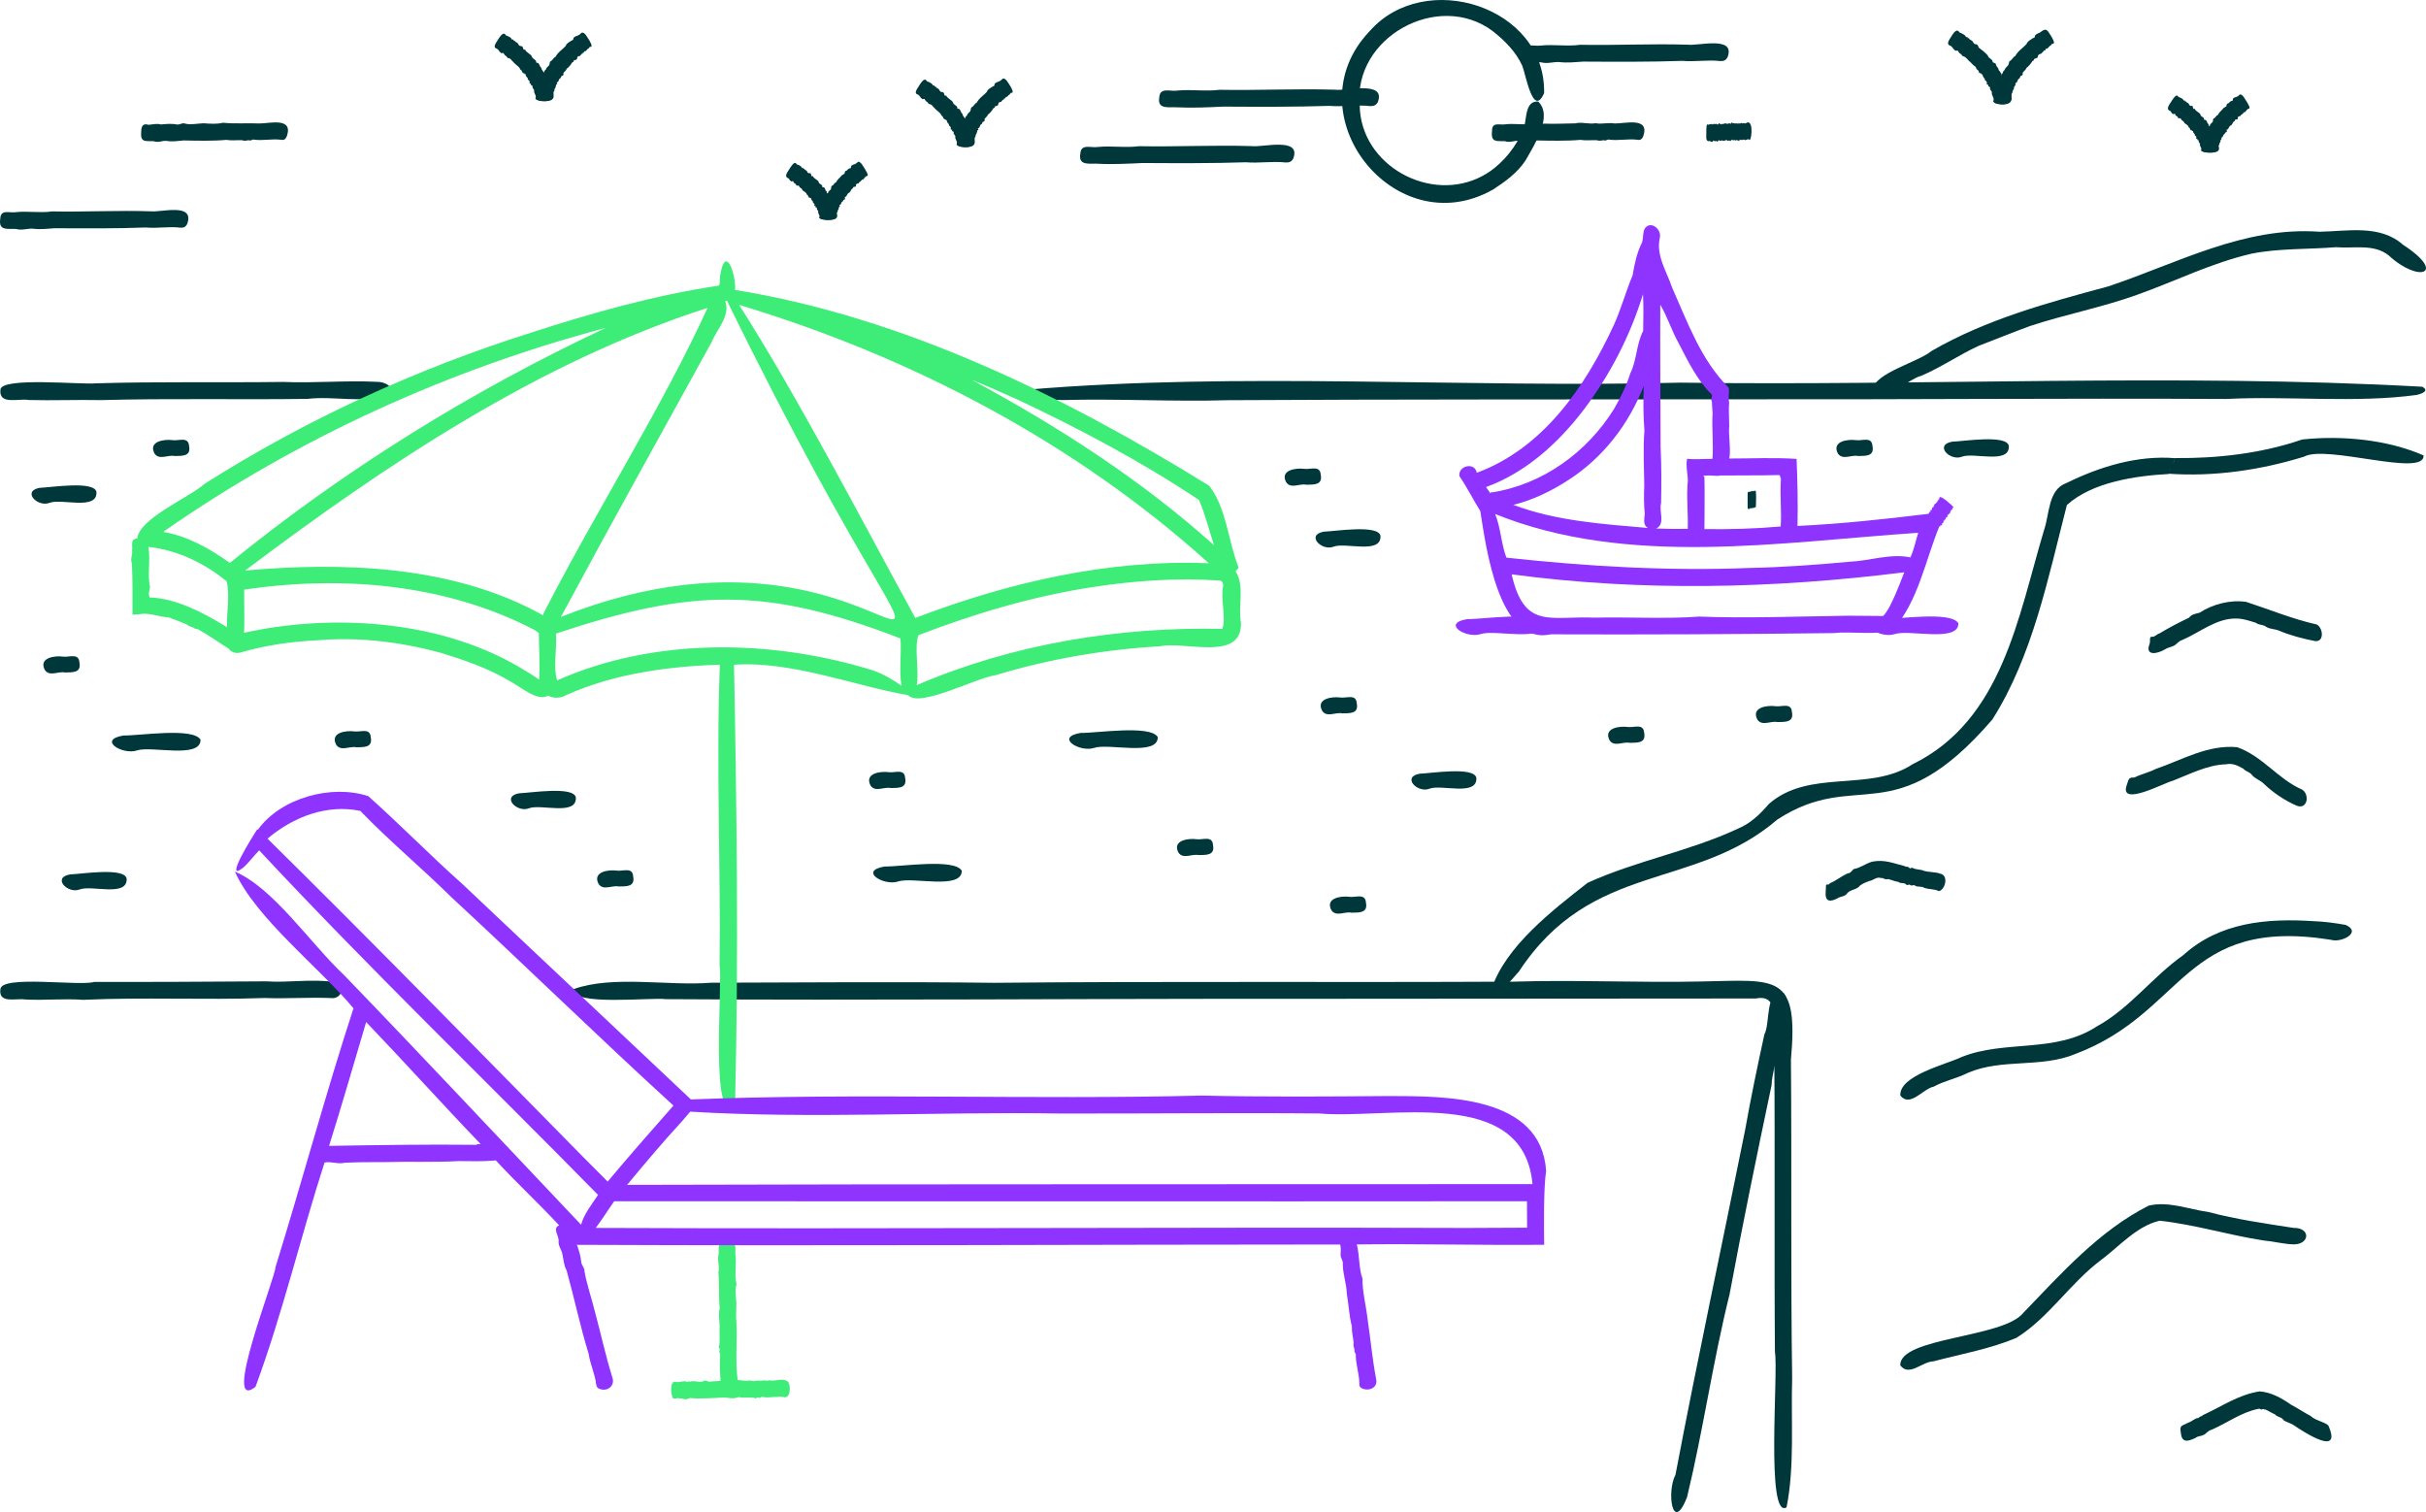 <?xml version="1.0" encoding="UTF-8"?>
<svg id="Layer_2" data-name="Layer 2" xmlns="http://www.w3.org/2000/svg" viewBox="0 0 290.423 180.997">
  <defs>
    <style>
      .cls-1 {
        fill: #00373b;
      }

      .cls-2 {
        fill: #8f33ff;
      }

      .cls-3 {
        fill: #3eec78;
      }
    </style>
  </defs>
  <g id="Layer_1-2" data-name="Layer 1">
    <g>
      <g>
        <path class="cls-1" d="m184.14,12.152c1.818,1.756-.497,5.246-1.526,7.068-.969,1.47-2.41,2.514-3.849,3.452-11.793,6.72-24.204-9.081-14.81-18.929,6.598-7.553,21.109-2.964,20.895,7.407-1.325,3-2.189-2.219-2.612-3.276-.771-1.693-2.112-3.026-3.547-4.158-6.517-4.867-16.727.758-15.918,8.913.103,7.189,8.499,11.778,14.721,8.419,1.911-1.017,3.537-2.85,4.506-4.764,1.011-1.099.174-4.222,2.14-4.133Z"/>
        <path class="cls-1" d="m138.786,11.621c.079-1.215,1.341-.644,2.112-.777,1.724-.171,3.396.122,5.114-.095,4.504.083,9.257-.15,13.83-.011,1.3.185,6.133-1.146,5.092,1.507-.259.424-.534.454-.922.453-1.6-.179-3.279.108-4.882-.025-4.143.135-8.444.111-12.736.089-1.786.087-3.613.171-5.397.088-.954-.093-2.509.361-2.212-1.229Z"/>
        <path class="cls-1" d="m129.333,18.373c.069-1.204,1.297-.65,2.058-.777,1.681-.171,3.308.122,4.983-.095,4.384.083,9.022-.15,13.475-.011,1.29.176,5.988-1.129,4.962,1.507-.252.424-.518.453-.898.453-1.558-.179-3.196.108-4.757-.025-4.032.135-8.225.111-12.41.089-1.555.078-3.733.181-5.259.088-.948-.083-2.451.338-2.155-1.229Z"/>
        <g>
          <path class="cls-1" d="m59.737,4.557c.29-.419.594-.758.818-.329.213.09.614.224.705.467-.005.124.223-.061.198.101-.015.139.159-.003.168.096.015.13.184.146.269.219.161.077.153.322.36.39.322.029.291.037.402.376.013.113.146.044.214.075.124.328.638.496.798.795.019.298.474.351.519.626-.065.197.189.108.262.196.167.173.145.394.35.556.035.245.196.384.335.57.088.1-.088.305.136.315.172.006.011.178.105.246.168.214.296.442.298.68.152.028-.025.153.121.182.033.138.114.307.079.479.279.328.399.846.164,1.232-.272.44-1.798.343-1.945-.045.218-.316-.252-.639-.137-.978-.026-.105-.292-.341-.199-.445.048-.176-.282-.102-.189-.262.06-.129-.288-.053-.159-.237.066-.25-.317-.291-.214-.466-.054-.119-.266-.252-.266-.435.014-.054.006-.094-.063-.087-.129.02-.031-.117-.145-.098-.268-.006-.167-.354-.426-.443-.155-.423-.433-.427-.922-.993-.34-.292-.113-.289-.618-.416-.193-.368-.173-.089-.423-.455-.002-.25-.345-.007-.397-.171-.01-.049-.034-.076-.094-.057-.067-.014-.034-.163-.116-.172-.076-.021-.022-.181-.135-.125-.046-.018-.032-.126-.107-.123-.645-.16.075-.895.254-1.265Z"/>
          <path class="cls-1" d="m70.528,4.793c.167.3.459.789.168.82-.186-.039-.16.208-.332.237-.139.091-.198.336-.392.289-.115-.044.018.222-.13.153-.129-.051-.022.146-.115.132-.191-.011-.197.304-.391.29-.267-.018-.226.326-.307.415-.132.043-.245.071-.359.12-.02.151.016.165-.15.197-.201.325-.416.595-.675.779-.086.301-.464.458-.388.568.04.106-.026.22-.1.263-.24-.016-.126.261-.3.318-.101-.004-.164.285-.227.378-.026.106-.268.051-.136.22.106.125-.115.075-.107.173-.061.202-.073.388-.204.506.046.048.041.075-.017.086-.073.012.065.095.007.116-.191.135-.068.466-.098.694-.014.684-1.223.588-1.696.487-.593-.143-.407-.356-.311-.689-.029-.594.173-1.207.414-1.696.153-.114-.073-.345.121-.398.147-.054-.097-.318.136-.344.072-.017.074-.072.098-.115.166-.169.077-.357.301-.444.045-.291.406-.469.414-.571.083-.165.025-.411.183-.451.246-.135.311-.421.57-.523.295-.591.889-.904,1.239-1.336.02-.25.507-.495.715-.64.251.039.117-.358.303-.378.248-.199.072-.037.391-.196.166-.042.323-.196.48-.344.378-.105.681.589.894.887Z"/>
        </g>
        <g>
          <path class="cls-1" d="m110.151,10.059c.29-.419.594-.758.818-.329.213.09.614.224.705.467-.005.124.223-.061.198.101-.015.139.159-.003.168.097.015.13.184.146.269.219.161.077.152.322.36.39.322.029.291.037.402.376.013.113.146.044.214.075.124.328.638.496.798.795.019.298.474.351.519.626-.065.197.189.108.262.196.167.173.145.394.35.556.036.245.196.384.335.57.088.1-.088.305.136.315.172.006.011.178.105.246.168.214.296.442.298.68.152.028-.025.153.121.182.033.138.114.307.079.479.279.328.399.845.164,1.232-.273.44-1.798.343-1.945-.045.218-.316-.252-.639-.137-.978-.026-.105-.292-.341-.199-.445.048-.176-.282-.102-.189-.262.06-.129-.288-.053-.159-.237.066-.25-.317-.291-.214-.465-.054-.119-.266-.252-.266-.435.014-.054.006-.094-.063-.087-.129.02-.031-.117-.145-.098-.268-.006-.167-.354-.426-.443-.155-.423-.433-.427-.922-.993-.339-.292-.113-.289-.618-.416-.193-.368-.172-.088-.423-.455-.002-.25-.345-.007-.397-.171-.01-.049-.034-.076-.094-.057-.067-.014-.034-.162-.116-.172-.076-.021-.022-.181-.135-.126-.046-.018-.031-.126-.107-.123-.645-.16.075-.895.254-1.265Z"/>
          <path class="cls-1" d="m120.942,10.295c.167.3.459.789.168.82-.186-.039-.16.208-.332.237-.156.221-.301.256-.444.342.017.087-.008.121-.078.099-.129-.052-.022.146-.115.132-.191-.011-.197.304-.391.289-.267-.018-.226.326-.307.415-.132.043-.245.072-.359.12-.02.151.016.165-.15.198-.201.325-.416.595-.675.779-.086.301-.464.458-.388.568.04.106-.026.22-.101.263-.24-.016-.126.261-.3.318-.101-.004-.164.285-.227.378-.026.106-.268.051-.137.22.106.125-.115.075-.107.173-.061.202-.073.388-.204.506.046.048.041.075-.016.086-.073.012.065.095.007.116-.191.135-.068.466-.097.694-.014.684-1.223.587-1.696.487-.593-.143-.407-.356-.311-.689-.029-.594.173-1.207.414-1.696.153-.114-.073-.345.121-.398.147-.054-.097-.318.136-.344.072-.017.074-.072.098-.115.166-.169.077-.357.301-.444.045-.291.406-.469.414-.571.083-.164.025-.411.183-.451.246-.135.311-.421.57-.523.295-.591.889-.904,1.239-1.336.02-.25.507-.495.715-.64.251.039.117-.358.303-.378.247-.198.074-.038.391-.196.166-.041.324-.197.48-.345.378-.105.681.589.894.887Z"/>
        </g>
        <g>
          <path class="cls-1" d="m233.71,4.177c.301-.441.616-.739.858-.301.237.107.656.254.771.516 0.0.128.234-.053.215.114-.01.143.169.005.183.108.024.138.201.16.295.241.174.088.18.346.399.424.325.036.333.087.441.412.314.227.809.611,1.101.962.036.319.507.389.568.685-.037.23.317.131.388.337.027.211.137.325.276.487.048.152.041.288.208.361-.005.186.248.225.186.431-.098.193.251.124.211.271.025.332.393.57.352.908.154.034-.02.165.128.199.038.151.123.333.091.518.288.364.414.912.18,1.337-.254.477-1.826.369-1.946-.062.216-.358-.265-.719-.16-1.098-.029-.115-.308-.386-.22-.499.046-.187-.291-.126-.205-.295.054-.138-.298-.074-.174-.266.031-.065-.01-.092-.027-.131-.013-.203-.294-.179-.217-.385-.227-.207-.302-.597-.368-.58-.133.015-.039-.126-.156-.112-.261.012-.147-.231-.284-.335-.192-.099-.231-.293-.314-.442-.339-.184-.541-.537-.807-.716-.265-.292-.389-.474-.766-.575-.215-.377-.225-.141-.475-.498-.013-.26-.369-.026-.432-.199-.252-.17-.058-.089-.236-.249-.082-.024-.033-.189-.151-.137-.05-.022-.042-.133-.121-.133-.684-.168.007-.907.21-1.294Z"/>
          <path class="cls-1" d="m245.604,4.413c.173.307.45.803.14.839-.151-.037-.169.111-.233.19-.242.057-.311.42-.568.394-.121-.037.006.231-.147.166-.103-.003-.405.476-.561.467-.278-.006-.257.345-.349.452-.14.051-.263.089-.386.145-.02.143-.017.185-.169.216-.23.344-.466.651-.752.862-.08.286-.484.488-.436.627.035.116-.039.236-.119.288-.251-.003-.145.288-.328.359-.138.049-.169.302-.254.421-.029.115-.278.069-.15.247.039.116-.236.267-.212.538.04.112-.146.144-.136.223.103.105-.113.075-.013.175.035.067-.103.08-.081.153-.111.232.041.761-.076.844-.17.591-1.206.491-1.668.389-.604-.158-.395-.401-.307-.749-.022-.645.195-1.306.456-1.845.157-.124-.062-.368.137-.432.152-.064-.087-.338.152-.374.074-.021.078-.08.105-.127.162-.172.107-.393.327-.486.054-.292.391-.482.451-.625.089-.155.037-.422.21-.487.262-.153.342-.458.617-.579.334-.632.967-.987,1.363-1.459.094-.33.524-.499.786-.7.263.03.141-.376.339-.406.23-.181.139-.079.425-.221.834-.644.853-.401,1.441.496Z"/>
        </g>
        <g>
          <path class="cls-1" d="m260.04,11.983c.27-.383.561-.785.75-.374.171.061.544.174.595.386-.016.118.204-.077.17.079-.005.063.03.074.094.048.075.04.138.183.277.212.141.058.107.283.296.334.289.013.24-.041.336.316.006.105.131.028.19.052.078.283.556.415.673.666-.01.263.419.289.436.528-.075.184.169.082.232.157.152.15.096.332.291.473.052.091-.032.236.128.258.049.071.067.169.154.227.079.087-.103.274.113.269.167-.006-0.0.153.087.21.151.181.264.375.255.579.149.019-.033.134.11.153.024.115.099.263.06.412.264.269.372.735.137,1.058-.307.379-1.747.294-1.943-.016.22-.246-.23-.504-.098-.779-.021-.089-.265-.267-.165-.354.051-.157-.266-.062-.162-.205.07-.114-.271-.02-.134-.187.036-.054.001-.071-.011-.099 0-.172-.252-.107-.153-.282-.041-.096-.235-.204-.212-.355.064-.13-.159-.014-.12-.128.004-.022-.03-.018-.058-.016-.25.024-.115-.288-.354-.355-.039-.249-.278-.358-.497-.513-.057-.197-.226-.265-.397-.411.006-.311-.393-.031-.427-.322.025-.096-.254-.104-.284-.275.016-.235-.306.026-.337-.124-.005-.044-.023-.067-.078-.045-.057-.055-.021-.107-.124-.203.023-.113-.084-.021-.092-.077-.6-.269.028-.842.262-1.299Z"/>
          <path class="cls-1" d="m268.992,12.219c.159.291.47.765.215.789-.177.013-.302.276-.465.414-.019.096-.2-.06-.17.062.064.194-.166-.016-.119.159-.009.045-.188.076-.229.203-.029.117-.194.024-.246.105-.147.068-.047.281-.121.32-.177.069-.364-.017-.311.223-.265-.008-.267.459-.499.522-.209.087-.225.394-.41.491-.196-.027.033.225-.095.311-.055.054-.199.014-.188.124.012.176-.245.121-.185.282-.086.061-.062.211-.191.233-.079.001-.09.043-.025.12.082.083-.174.11-.141.389.048.091-.132.095-.109.153.048.042.045.064-.01.069-.071.005.07.081.015.095-.134.032-.002.153-.129.199.062.08.07.233.067.349-.07.578-1.256.432-1.686.372-.571-.12-.428-.284-.319-.59-.04-.51.136-1.042.344-1.448.146-.097-.092-.307.095-.342.14-.037-.115-.285.111-.295.069-.01.067-.059.088-.095.178-.171.021-.293.258-.374.058-.321.401-.412.352-.481.077-.187-.009-.37.139-.393.22-.105.26-.359.492-.431.135-.33.422-.5.59-.728.121-.188.443-.23.442-.403-.034-.263.263-.215.328-.353.038-.077.175-.154.27-.187.233.054.076-.327.243-.331.048.004.078-.011.075-.073.073-.032.181-.036.261-.082.053.012.096.015.085-.061.126-.005.22-.13.319-.229.364-.052.641.615.858.911Z"/>
        </g>
        <g>
          <path class="cls-1" d="m94.621,20.043c.27-.383.561-.785.75-.374.171.061.544.174.595.386-.016.118.204-.077.17.079-.005.063.03.074.094.048.075.04.138.183.277.212.141.058.107.283.296.334.289.013.24-.041.336.316.006.105.131.028.19.053.078.283.556.415.673.666-.01.263.419.289.436.528-.074.184.169.082.232.157.152.15.095.332.291.473.052.091-.031.236.128.258.049.07.067.169.154.227.08.088-.103.274.113.269.167-.006-0.0.153.087.21.151.181.264.375.255.579.149.019-.033.134.11.153.024.115.099.263.06.412.264.269.372.735.136,1.058-.307.379-1.747.294-1.943-.016.22-.246-.23-.504-.097-.779-.021-.089-.265-.267-.165-.354.051-.158-.266-.062-.162-.206.07-.114-.271-.02-.134-.187.036-.054.001-.071-.01-.099 0-.172-.252-.107-.153-.282-.041-.096-.235-.204-.212-.355.064-.13-.159-.014-.12-.128.004-.022-.03-.018-.058-.016-.25.024-.115-.288-.354-.355-.039-.249-.278-.358-.497-.513-.057-.197-.226-.265-.397-.411.006-.311-.393-.031-.427-.322.025-.095-.254-.104-.284-.275.016-.235-.306.026-.337-.124-.005-.045-.023-.068-.078-.045-.057-.054-.021-.107-.124-.203.023-.113-.084-.021-.092-.077-.599-.269.028-.842.263-1.299Z"/>
          <path class="cls-1" d="m103.572,20.279c.159.291.47.765.215.789-.177.013-.302.277-.465.414-.019.096-.2-.06-.17.062.064.194-.165-.016-.119.159-.009.045-.188.076-.229.203-.029.117-.194.024-.246.105-.147.068-.047.281-.121.32-.177.069-.364-.017-.311.223-.265-.008-.267.459-.499.522-.209.087-.225.394-.41.491-.196-.027.033.225-.095.311-.055.054-.199.014-.188.124.012.176-.245.121-.185.282-.086.061-.062.211-.191.233-.079.001-.09.043-.025.12.082.083-.174.109-.141.389.048.091-.132.095-.109.153.048.042.045.064-.01.069-.071.005.07.081.015.095-.134.032-.002.153-.129.199.062.08.07.233.067.349-.07.578-1.256.432-1.686.372-.571-.12-.427-.284-.319-.59-.04-.51.136-1.042.344-1.449.146-.097-.092-.308.095-.342.14-.037-.115-.285.111-.295.069-.01.067-.059.088-.095.178-.171.021-.293.258-.374.058-.321.401-.412.352-.481.077-.187-.009-.37.139-.393.22-.105.26-.359.492-.431.135-.33.422-.5.59-.728.121-.188.443-.23.442-.403-.034-.263.263-.215.328-.353.038-.077.175-.154.27-.187.233.054.076-.327.243-.331.048.004.078-.011.075-.073.073-.032.181-.036.261-.082.052.012.096.015.085-.061.126-.005.22-.131.319-.229.364-.052.641.615.858.911Z"/>
        </g>
        <path class="cls-1" d="m182.438,6.233c.053-1.186,1.224-.659,1.969-.777,1.609-.171,3.163.122,4.766-.095,4.185.083,8.632-.15,12.888-.011,1.274.16,5.746-1.1,4.746,1.507-.242.422-.49.453-.859.453-1.488-.179-3.059.108-4.549-.025-3.848.135-7.863.111-11.869.089-.934.06-1.881.174-2.84.055-.736-.05-1.44.244-2.19.033-.939-.066-2.354.299-2.061-1.228Z"/>
        <path class="cls-1" d="m178.616,15.672c-.012-1.061.8-.716,1.463-.777,1.206-.171,2.343.121,3.541-.095.354-.212.779.295,1.148-.003,1.243.053,2.596-.012,3.803-.031.794-.202,1.65.134,2.465-.018.716.151,1.509-.113,2.258.031,1.198.032,4.233-.829,3.426,1.517-.193.458-.435.501-.789.425-1.048-.118-2.186.126-3.229.002-.255-.111-.468.207-.699.059-.408.03-.398.127-.875-.001-.652-.023-1.271.073-1.934-.039-1.677.148-3.544.101-5.309.07-.686.058-1.39.175-2.11.055-.549-.051-1.06.245-1.627.033-.984-.029-1.703.18-1.531-1.228Z"/>
        <path class="cls-1" d="m204.263,15.672c.032-.397-.019-.957.269-.73.087-.097.241-.036.374-.108.056-.061.091.171.126.055.052-.193.086.112.14-.051.009-.053.096.075.224-.012.11-.029.262.209.35-.026.046-.175.193.106.267.105.077-.075.037-.153.148-.039.183-.06.399-.117.523-.089.101.174.321-.124.426.007.064.17.101-.085.162-.092.116-.078.149.137.238.059.122-.102.186.146.269.007.07.056.117-.005.164-.01.078-.02.11.216.17.023.043-.152.071.063.133.017.121.003.256-.162.336.001.038.05.047-.141.088-.025.024.064.046-.094.073-.049.06.108.132-.042.202.072.944-.721.803,1.617.545,1.947-.035-.005-.069.047-.097-.013-.112-.158-.339.06-.501.055-.135-.195-.336.081-.456-.052-.108-.097-.137.218-.207.059-.056-.114-.113.233-.185.034-.025-.056-.05-.033-.075-.035-.142-.082-.175.16-.252-.019-.069-.017-.245.093-.321-.021-.054-.131-.078.12-.133.019-.053.012-.108.228-.178.102-.101-.158-.25.106-.336-.072-.125-.105-.376.165-.509.053-.082-.129-.304.11-.418-.033-.081-.142-.132.152-.253.132-.066.053-.105-.17-.164-.049-.035.036-.156.006-.209-.027-.104-.192-.163.213-.252.111-.039-.086-.064.063-.096.008-.029-.068-.059-.066-.089-.065-.052.022-.074-.133-.111-.021-.007.02-.015.009-.022-.007-.549.083-.31-.774-.365-1.221Z"/>
        <path class="cls-1" d="m122.859,46.653c25.592-2.167,52.388-.193,78.332-.849,29.54.404,59.375-1.125,88.782.489.686.352.399.732-.669.984-7.357.997-15.32.098-22.805.481-19.761-.102-39.512.081-59.272.039-20.057.031-40.119-.006-60.163.107-6.604.195-13.217-.197-19.83-.018-1.313-.082-4.427.231-4.375-1.233Z"/>
        <path class="cls-1" d="m.052,46.653c.031-1.561,9.709-.588,11.415-.767,7.418-.224,14.972-.069,22.419-.167,3.769.16,7.521-.203,11.284-.011.858-.022,2.236.626,1.313,1.569-2.927,1.054-6.512.093-9.661.469-8.171.115-16.489-.082-24.733.147-2.906-.058-5.8.064-8.684-.013-1.118-.227-3.555.658-3.353-1.228Z"/>
        <path class="cls-1" d="m224.16,46.643c.293-2.019,5.44-3.269,7.084-4.639,6.593-3.8,13.859-5.759,21.177-7.732,8.27-2.77,16.236-7.185,25.25-6.532,3.355-.056,7.254-.9,10.016,1.571,5.287,3.424,1.916,4.641-1.742,1.251-1.795-1.415-4.168-.79-6.298-.972-3.312.27-6.829.124-10.064.767-4.774,1.088-9.144,3.294-13.732,4.927-4.217,1.518-8.597,2.343-12.849,3.747-2.037.749-4.116,1.594-6.139,2.37-2.362,1.086-4.483,2.573-6.874,3.589-1.442.302-4.948,3.665-5.828,1.653Z"/>
        <path class="cls-1" d="m68.621,118.412c4.81-1.713,11.314-.354,16.55-.778,11.16-.032,22.691-.126,33.818.012,20.454-.198,41.811-.031,62.279-.14,7.424-.233,15.039.149,22.466-.021,8.972-.166,11.611-1.005,10.662,9.389.106,12.529-.035,25.585.148,38.111-.155,5.034.314,10.581-.672,15.452-2.503,1.496-.966-16.167-1.389-18.593-.099-11.427.018-24.224-.08-35.604-.366-2.068,1.207-7.434-2.19-6.717-18.709.01-37.593.03-56.312.04-24.711-.021-49.481.199-74.171.04-1.766-.242-11.317.869-11.107-1.19Z"/>
        <path class="cls-1" d="m.048,118.412c.118-1.727,9.482-.338,11.241-.873,6.782.017,13.71-.022,20.554-.069,2.701.184,5.47-.316,8.177.083,1.512.052.976,2.077-.333,1.921-2.649-.119-5.341.092-7.991-.01-7.158.256-14.484-.115-21.728.22-2.333-.174-4.666.085-6.983-.044-1.05-.174-3.187.552-2.938-1.228Z"/>
        <path class="cls-1" d="m213.5,118.852c1.456,1.49-1.405,8.62-1.418,11.044-1.757,8.337-3.472,16.652-5.031,25.039-2.002,8.041-3.149,16.25-5.093,24.294-1.747,4.447-2.467-.65-1.382-2.693,2.623-13.809,5.566-27.463,8.333-41.249.68-3.839,1.481-7.663,2.309-11.465.754-1.419.011-5.285,2.281-4.969Z"/>
        <path class="cls-1" d="m178.558,118.38c1.682-5.094,7.225-9.358,11.504-12.709,5.815-2.647,12.2-3.766,17.999-6.482,1.526-.631,2.656-1.745,3.705-2.963,4.836-4.228,12.073-1.375,17.181-4.737,10.781-5.271,12.641-17.664,15.756-28.052.652-1.864.475-4.837,2.658-5.608,4.03-1.981,8.549-3.362,13.076-2.98.073-.149-.629,1.308-.33.688.136-.232.237-.456.326-.705,5.085.05,10.351-.566,15.175-2.224,4.762-.504,10.186.012,14.524,1.905.158,2.683-11.662-1.332-14.307.153-5.223,1.611-10.81,2.425-16.267,2.037.587-1.248.154-.348.287-.625-.11.191-.207.459-.196.66-3.998.213-9.207.98-12.217,3.717-2.227,8.649-4.097,18.077-8.923,25.676-11.867,13.742-16.12,5.743-25.727,11.962-9.977,8.584-22.179,4.888-30.94,18.192-.716.737-2.353,3.114-3.283,2.094Z"/>
        <g>
          <path class="cls-3" d="m148.559,74.535c-.383-2.011.497-4.373-.643-6.143.124-.145.247-.294.366-.441-1.254-3.147-1.478-7.238-3.541-9.816-17.333-10.713-36.503-20.15-56.739-23.431.139-1.738-1.155-5.645-1.783-1.729-.107.244.048,1.184-.207,1.223-7.611,1.127-15.169,3.264-22.494,5.642-13.673,4.322-26.882,10.369-38.997,18.056-1.948,1.717-7.814,4.127-8.094,6.564-.913.061-.498.877-.62,1.456.09.479-.242,1.013-.023,1.495.114,2.021.066,4.066.076,6.173l.801-.062c1.283-.226,2.359.333,3.541.385.722.25,1.438.549,2.151.833.327.278.504.269.852.401.153.246.507.079.693.304,1.193.647,2.369,1.525,3.494,2.21.313.452.844.577,1.371.464,3.018-.89,6.11-1.322,9.245-1.476,4.971-.424,10.003.206,14.807,1.512,2.732.847,5.691,1.858,8.142,3.338,1.267.63,3.439,2.586,4.665,1.763.582.41,1.605.292,2.125-.037,5.718-2.567,12.177-3.453,18.43-3.655-.463,11.905.118,24.071-.033,36.047.397,1.431-1.219,20.461,1.865,16.001.41-17.304.193-34.778-.139-52.04,6.856-.488,14.534,2.554,20.799,3.632.023.009.046.012.069.02,1.335,1.53,8.206-2.122,10.444-2.4,6.396-1.939,13.058-3.081,19.729-3.467,2.919-.639,9.795,1.902,9.65-2.822Zm-38.984-.561c-6.515-11.868-13.902-26.184-21.094-37.48,20.603,6.208,40.184,16.454,56.237,30.931-11.996-.492-23.991,2.285-35.143,6.549Zm-44.23-1.078c-.076.146-.27.456-.341.752-10.804-6.027-24.117-6.385-35.661-5.351,16.88-12.707,35.073-24.905,55.362-31.445-5.346,11.72-13.249,24.149-19.361,36.043Zm2.498-.329c5.687-10.579,11.582-21.115,17.364-31.646.642-1.571,2.259-3.118,1.61-4.874.071-.013.142-.028.209-.053,33.43,68.247,24.093,20.378-19.891,37.86.235-.427.469-.854.707-1.287Zm54.026-24.708c7.452,3.511,14.809,7.414,21.67,11.998.762,1.757,1.194,3.587,1.79,5.399-8.742-7.84-18.698-14.239-29.016-19.796,1.876.744,3.712,1.579,5.557,2.4Zm-102.134,15.667c15.979-11.108,33.981-19.285,52.775-24.275-16.006,7.512-31.312,16.987-44.994,28.135-2.345-1.678-5.071-3.234-7.92-3.699-.007-.078.091-.102.139-.161Zm7.183,11.395c-2.696-1.632-5.819-3.286-9.007-3.405-.187-.536-.053-.592.05-1.208-.331-1.583.077-3.21-.196-4.842,3.432.361,6.708,1.937,9.367,4.119.418,1.672-.022,3.732.048,5.485l-.262-.15Zm36.08,5.437c-9.927-6.235-23.272-6.939-33.792-4.606.097-1.097.003-4.01.025-5.173,11.724-1.728,24.161-.704,34.785,4.846.033.084.611.308.492.488.005,1.815.151,3.612.031,5.442-.492-.326-1.017-.71-1.542-.997Zm41.502-.111c-12.107-3.745-26.129-3.979-37.796,1.194-.515-1.528-.009-3.823-.146-5.598,16.235-5.397,25.139-5.635,41.238.584.145,1.86-.19,3.841.13,5.659-1.08-.734-2.08-1.368-3.425-1.838Zm41.839-4.968c-12.394-.269-25.132,1.806-36.592,6.735.315-1.72-.337-4.574.209-5.987,6.688-2.567,13.595-4.628,20.693-5.727,5-.778,10.236-1.165,15.286-.807.428-.013.534.379.474.72-.311,1.641.396,3.574-.07,5.065Z"/>
          <path class="cls-3" d="m94.363,165.427c-.655-.576-1.507-.019-2.228-.202-.541.144-.419-.04-.756.015-.307.096-.65-.018-.9.041-.181.144-.611-.087-.878-.013-.367.085-.919-.082-1.298-.069-.292-2.352-.039-4.556-.143-6.885-.075-.726-.013-1.56-.007-2.316-.04-.814-.202-1.571.027-2.29-.3-.953.023-2.443-.149-3.624-.011-.852.203-1.499-1.031-1.431-1.227-.08-.9.709-.974,1.498-.211.738.175,1.397-.024,2.163.146,1.378.008,2.809.156,4.268-.219.972.068,1.78-.025,2.628-.003.638.052,1.204-.024,1.826-.195.208.14.409.034.604-.149.224.17.431.059.677-.056.964-.013,1.97.063,2.964-.499.07-.986.054-1.398.119-.194-.057-.436-.234-.602-.091-.367.231-1.071-.044-1.506.038-.129.162-.243-.139-.367.051-.038.047-.077.052-.116.011-.431-.205-.987.143-1.41-.003-.697-.122-.539,1.429-.348,1.875.141.333.577-.039.815.121.206-.049.442.062.662.097.297.054.548-.244.836-.123.705.064,2.771-.015,3.896-.099.446.035.998.194,1.429.031.429-.134.345-.039.68-.006.523.003.961-.053,1.465.024.168.196.331-.141.485-.034.179.15.337-.168.543-.059.837.133,1.797-.155,2.629.025.672.034.714-1.38.406-1.832Z"/>
        </g>
        <path class="cls-1" d="m227.492,131.136c-.13-2.402,5.432-3.693,7.32-4.6,5.229-2.099,11.234-.418,16.195-3.668,3.922-2.127,6.692-5.958,10.356-8.533,4.365-3.958,10.038-4.436,15.678-4.063,1.269.047,2.525.223,3.764.442,1.997.884-.526,2.17-1.74,1.786-17.706-2.831-17.416,8.651-30.554,13.639-4.165,1.751-8.824.521-12.922,2.283-1.323.667-2.814.947-4.113,1.657-1.296.268-2.826,2.531-3.983,1.057Z"/>
        <path class="cls-1" d="m227.488,163.438c-.105-3.378,12.294-3.254,14.718-6.276,4.529-4.696,9.082-9.839,15.012-12.841,2.363-.574,4.8.442,7.143.755,3.335.89,6.784,1.377,10.199,1.906,2.174-.025,1.932,2.115-.166,1.966-1.146-.06-2.271-.359-3.412-.459-4.174-.637-8.276-1.918-12.442-2.364-2.745.63-4.836,3.077-7.065,4.738-3.666,2.752-6.227,6.89-10.101,9.291-3.185,1.335-6.639,1.934-9.941,2.808-1.331.027-2.887,1.879-3.945.476Z"/>
        <path class="cls-1" d="m218.56,106.707c.063-.362-.074-.885.215-.839.141.087.232-.096.327-.157.797-.349,1.323-.82,2.095-1.172.352.011.518-.365.722-.516.762-.111,1.363-.63,2.202-.88,1.545-.284,2.493.195,3.87.526.168.148.411.014.564.199.108.207.316-.093.43.037.406.217.97.146,1.342.337.525.163,1.579.159,1.898.33,1.107.165.646,1.952-.121,2.101-.53-.282-1.21-.194-1.772-.406-.219-.209-.875-.052-1.079-.261-.188-.154-.43.113-.581-.075-.137-.142-.384.147-.515-.088-.258-.236-.658-.038-.887-.275-.419-.054-.864-.258-1.257-.346-.367.143-.547-.191-.867-.116-.355-.158-.72.11-1.081.272-.445.112-1.035.351-1.394.62-.377.533-1.192.458-1.573.974-.242.374-.791.313-1.109.552-.911.476-1.541.445-1.43-.818Z"/>
        <path class="cls-1" d="m257.321,77.099c.075-.143.056-.378.06-.522-.033-.202.066-.408.291-.356.325.015.521-.326.837-.394,1.178-.707,2.292-1.286,3.545-1.888.327-.417.773-.463,1.261-.595,1.567-1.017,3.656-1.577,5.573-1.298,2.858.931,5.547,2.051,8.435,2.701.736.328.992,2.048-.124,2.001-1.465-.277-2.999-.68-4.364-1.254-.495-.221-1.075-.167-1.535-.455-.354-.307-.885-.189-1.224-.481-.77-.242-1.526-.508-2.3-.515-2.379-.097-4.446,1.674-6.536,2.569-.448.103-.67.568-1.094.728-.328.133-.705.206-.992.402-.887.533-2.383.822-1.832-.64Z"/>
        <path class="cls-1" d="m254.617,93.916c.253-.724.201-.846.901-.848.791-.4,1.794-.623,2.525-1.01,3.151-1.074,6.247-2.95,9.779-2.616,3.04,1.079,4.892,3.82,7.758,5.071.941.555.673,2.442-.633,1.932-1.457-.628-2.837-1.568-3.967-2.657-.409-.396-.99-.56-1.361-.983-.253-.405-.793-.442-1.063-.792-.744-.401-1.245-.677-2.093-.524-2.232.07-4.342,1.195-6.364,1.974-.93.197-6.527,3.247-5.481.453Z"/>
        <path class="cls-1" d="m261.07,171.472c-.213-.978.323-.802.861-1.17.371-.056.837-.57,1.217-.554.333-.304.395-.145.572-.357,2.23-1.012,4.213-2.443,6.791-2.838,1.409.109,2.637.812,3.77,1.603.756.39,1.588.956,2.332,1.338.577.556,1.486.639,2.103,1.113,1.724,3.839-2.804.884-4.12 0-.224-.201-1.211-.478-1.266-.671-.246-.345-.747-.308-.981-.631-.384-.149-.797-.436-1.163-.589-.142.067-.181-.114-.305-.045-.284.149-.275-.097-.499-.033-2.065.401-3.783,1.718-5.653,2.519-.416.075-.614.513-1.01.642-.251.124-.623.1-.832.295-.867.412-1.707.749-1.816-.622Z"/>
        <path class="cls-1" d="m.033,26.179c.028-1.151,1.091-.676,1.808-.777,1.481-.171,2.902.121,4.377-.095,3.827.083,7.932-.15,11.835-.011,1.267.135,5.271-1.059,4.358,1.507-.223.419-.44.453-.789.453-1.362-.179-2.813.108-4.178-.025-3.549.135-7.207.111-10.899.089-.855.059-1.725.174-2.608.055-.676-.05-1.319.244-2.011.033-.962-.071-2.141.298-1.893-1.228Z"/>
        <path class="cls-1" d="m16.909,15.672c.018-.692.343-.91.875-.73.458-.048,1.028-.18,1.479-.043.582-.054,1.28-.127,1.931.007.38.032.65-.254.988-.104.676.167,1.44-.022,2.205-.045.739.054,1.6.121,2.298-.065,1.485.154,2.898.018,4.356.087,1.19.015,4.086-.795,3.299,1.518-.185.455-.413.502-.759.425-1.007-.118-2.107.126-3.109.002-.247-.111-.451.207-.673.059-.419.029-.34.136-.843-.001-.629-.023-1.223.073-1.863-.039-1.609.148-3.413.101-5.113.07-.66.058-1.338.175-2.032.055-.538-.058-.962.253-1.567.033-1.015-.04-1.611.2-1.474-1.228Z"/>
        <path class="cls-2" d="m185.092,140.171c-.593-9.062-12.093-8.961-18.916-8.972-7.395.063-14.901.119-22.286-.056-20.335.52-40.898-.332-61.181.463-9.062-8.569-18.29-17.205-27.36-25.79-3.801-3.381-7.436-7.105-11.259-10.511-4.355-1.453-10.48.186-13.215,4.014-.022-.02-.044-.041-.066-.061-.518.757-4.072,6.461-1.746,4.641.633-.522,1.314-1.446,1.964-2.112,12.962,13.919,27.24,27.669,40.566,41.249-.73,1.105-1.691,2.295-2.032,3.568-9.071-9.569-19.188-20.375-28.37-29.88-3.979-3.718-8.471-10.461-13.069-12.385,2.475,5.552,10.203,11.559,14.195,16.359-3.33,10.207-6.147,20.698-9.336,30.973-.043,1.347-6.502,17.569-2.395,14.334,3.243-8.758,5.39-17.938,8.268-26.85.828-.16,1.611.234,2.407.029,1.588-.072,3.19-.087,4.804-.078,3.004-.09,5.921.045,8.799-.121,1.467.009,3.065.061,4.497-.078,2.467,2.677,5.104,5.111,7.572,7.769-.855.379.029,1.277-.059,1.913-.054.599.395,1.032.457,1.594.156.634.163,1.312.499,1.883.929,3.339,1.647,6.792,2.638,9.981.173,1.23.776,2.448.903,3.686.08.316.162.492.614.584.894.193,1.62-.52,1.333-1.395-.819-2.621-1.366-5.214-2.084-7.853-.388-1.577-.985-3.324-1.263-4.866.049-.416-.311-.669-.383-1.092-.058-.764-.314-1.52-.544-2.18.024.026.048.052.073.078,30.331.134,60.97-.032,91.325-.037.098.428.065.836.046,1.268-.008.383.335.681.261,1.065.001,1.208.446,2.322.478,3.538.23,1.318.285,2.694.607,3.911-.026.682.15,1.292.211,1.951-.066.476.036.494.113.881-.117.252.226.427.149.695.013,1.066.402,2.179.421,3.249-.029.362.043.604.524.739.793.244,1.673-.247,1.501-1.129-.471-2.444-.672-4.817-1.039-7.266-.155-1.437-.667-3.512-.597-4.784-.474-1.317-.335-2.735-.686-4.128,7.256-.094,15.175.114,22.427.039-.025-2.071-.086-6.86.234-8.83Zm-128.099-3.132c-5.855-.07-11.751.032-17.601.126,1.54-4.882,2.968-9.854,4.441-14.82,4.617,4.818,9.087,9.794,13.704,14.599-.185.03-.374-.017-.544.095Zm24.62-2.781c.054-.063.967-1.131,1.016-1.188,14.593.875,29.484-.013,44.182.221,10.355.025,20.768-.099,31.109-.005,8.215.739,24.468-3.446,25.54,8.456-36.083.035-72.306-.018-108.386.09,2.13-2.567,4.288-5.135,6.538-7.574Zm-11.713,4.329c-12.071-12.268-25.659-26.16-37.876-38.199,3.061-2.592,7.11-4.161,11.109-3.319,3.466,3.592,7.338,6.81,10.894,10.32,8.918,8.25,17.652,16.794,26.595,24.953-2.395,2.704-5.536,6.293-7.875,9.098l-2.846-2.853Zm105.679,8.405c-34.718-.111-69.533.134-104.261-.005.784-1.032,1.457-2.135,2.208-3.193,36.354-.006,72.918.032,109.266-.002.007-.681.014,2.63.021,3.167l-7.233.033Z"/>
        <path class="cls-1" d="m209.211,59.686c.013-.332-.017-.953.05-.73.004-.037.096-.2.085-.043.007.103.014-.182.022-.041.007.115.013-.1.019-.031.005.083.016.016.035-.002.016-.064.024.113.035.08.022-.023.027-.037.031-.106.007-.135.009-.033.026.002.005.046.011.024.017.089.025-.008.009-.151.035-.025.13-.238.067.083.167-.117.036.138.018.036.042-.057.029.105.037.079.045.059.035.079.043.067.05.007.023.075.033-.094.045.045.008.154.021-.161.029-.064.01.177.071-.169.077.051.008.036.01-.128.017-.025.003.037.005-.004.008-.035.02.082.029-.051.043.058.209-.589.13,1.878.102,1.947-.013.014-.016.02-.018-.013-.001-.21-.093.165-.105.016-.009-.152-.072.149-.074-.014-.025-.08-.025.229-.039.059-.011-.12-.02.234-.035.034-.005-.056-.009-.033-.014-.035-.043-.092-.026.192-.047-.019-.008.051-.012.011-.017.009-.031-0-.033.07-.043-.03-.012-.137-.012.124-.025.02-.01-.016-.016.246-.033.102-.011-.093-.021-.038-.045-.012-.01.044-.019-.128-.031-.083-.023.034-.046.075-.07.105-.021.021-.017-.178-.035-.038-.114.048-.021-.177-.103.109-.014.048-.02-.18-.031-.049-.008.072-.005-.028-.031.004-.035-.24-.034.176-.056.08-.004-.032-.008-.039-.012.012-.011-.072-.017-.07-.022-.069-.013-.061-.017-.089-.021-.021-.012-.097-.021-.015-.046.005-.046-.38-.019-.818-.026-1.233Z"/>
        <path class="cls-2" d="m233.573,60.414c-.203-.172-1.546-1.435-1.409-.669-.114-.018-.023.097-.126.056-.018-.008-.012.005.001.021.086.1-.088-.028.003.075-.114.004-.087.025-.118.162.006.057-.164-.072-.059.046.126.149-.052.013-.076.058-.013.023.018.081-.051.059.089.16-.111-.008-.095.128.026.095-.226-.067-.091.136.12.15-.047.011-.069.059-.031.069.017.226-.104.174-.037-.016.03.051-.011.033-.094-.018-.065.172-.1.246-.159-.032-.019.033-.02.088-.062.005-.108-.011-.195-.011-.06-.009.123.148.048.195.001.053-.151-.057-.126.029.01.144-.105.046-.068.103.108.127-.141-.053-.008.092.086.087-.118-.039-.086.019-5.195.636-10.398,1.195-15.627,1.444.052-2.716.005-5.232-.113-8.028-2.796-.178-5.307-.039-8.052-.043.206-1.273-.123-2.653-.009-3.924-.005-.837-.086-1.953-.01-2.838-.176-.555.09-1.2-.071-1.74-3.315-3.296-4.922-7.839-6.773-11.998-.621-1.883-1.941-3.784-1.456-5.929.253-1.024-1.162-2.163-1.832-1.042-.231.522-.125,1.115-.308,1.633-.593,1.147-.909,2.624-1.117,3.902-.82,1.955-1.373,4.049-2.255,5.967-3.43,7.427-8.488,14.755-16.397,17.674-.242-1.335-2.284-.841-2.079.41.928,1.356,1.63,2.782,2.498,4.18.685,4.353,2.213,16.105,8.416,14.748,11.293.044,22.675-.008,33.983-.148,1.772-.248,5.457.334,7.033-.436,3.017-3.429,3.823-8.206,5.52-12.338.033.021.057.035.063.034.067-.057.001-.155.093-.12-.053-.093.053-.004.068-.039.009-.014.018-.027.081.003-.047-.114.137.028.017-.122-.081-.102-.059-.121.01-.101.192-.032.002-.154.124-.105.1.048.078-.072.034-.13-.1-.139.043.004.136-.158-.031-.073-.026-.098.047-.067.093.016.058-.168.092-.237-.013-.057.135.041.121-.018.023-.05-.008-.131.092-.094.129.049-.036-.119-.018-.14.033.011.047.007.006-.041-.08-.095.106.028.094-.034-.009-.071.08-.059.046-.11.184.076.015-.062.074-.081.063.004.011-.069.09-.032.187.093-.077-.146.037-.101.149.073-.077-.13.025-.125.103.052.055-.097.087-.156.153.02.129-.114.16-.25.227-.022.135-.065-.172-.371Zm-27.577-3.495c2.335-.031,4.7.012,6.951-.055.025.051.139-.035.11.05-.031.071-.056.087.044.055.163-.005-.154.109.033.139.116.203.036.402.047.603-.106,1.727.116,3.585-.012,5.311-3.046.265-6.08.36-9.127.313.004-2.09.045-4.152.001-6.242-.134-.061-.168-.12-.039-.131.025-.042.084-.031.122-.016.573-.108,1.25.097,1.871-.028Zm-7.583,6.27c.924-.62.17-2.027.44-2.941.042-2.225.052-4.472-.057-6.706-.022-5.696-.062-11.44-.04-17.069.864,1.463,1.352,3.095,2.189,4.587,1.124,2.173,2.232,4.465,3.96,6.158.149.193-.179.591.032.864.001.479.075.952.08,1.428-.108,1.761.12,3.656-.013,5.415-.997-.004-2.022.104-3.035-.008-.181.866.079,1.738.087,2.618-.196,1.925.053,3.835-.009,5.771-1.274.024-2.537.012-3.801-.042.059-.021.119-.039.17-.074Zm-1.556-11.664c-.171,2.162-.047,4.43-.016,6.602-.046,1.089-.054,2.255.054,3.362-.01.597-.284,1.336.386,1.711-5.445-.475-10.957-.824-16.115-2.766,2.301-.561,4.58-1.661,6.578-2.966,4.181-2.682,7.264-6.72,9.029-11.262-.048,1.734-.064,3.607.085,5.318Zm-18.341,7.429c-.079-.124-.139.169-.193.065.011-.104.005-.127-.022-.148.009.043-.309-.44-.4-.569,4.739-1.724,8.596-5.22,11.647-9.198,3.185-4.197,5.598-8.88,7.14-13.883.074,1.492.046,2.91.02,4.389-.825,1.586-.745,3.478-1.541,5.08-.423,1.388-1.183,2.936-1.911,4.202-3.248,5.265-8.632,9.145-14.74,10.062Zm48.352,12.277c-.381.836-.847,1.915-1.432,2.507-1.419-.003-2.801-.038-4.241-.033-5.413.077-12.41.325-17.753.102-4.087.302-8.413.034-12.522.127-5.411-.222-8.432,1.457-9.957-5.184,15.573,2.083,31.422,1.712,47-.246-.347.923-.704,1.842-1.096,2.727Zm2.746-7.378c-.297.944-.487,1.955-.916,2.868-2.415-.5-4.901.427-7.332.526-3.953.37-7.959.658-11.954.741-9.717.387-19.452-.19-29.076-1.236-.63-1.67-.68-3.6-1.345-5.223,15.868,6.414,34.122,3.36,50.63,2.249.001.018.003.041-.006.074Z"/>
      </g>
      <path class="cls-1" d="m176.739,93.117c-.254-1.396-5.524-.532-6.776-.504-2.203.384-.262,2.377,1.175,1.794,1.425-.543,5.73.952,5.601-1.29Z"/>
      <path class="cls-1" d="m165.261,64.145c-.254-1.396-5.524-.532-6.776-.504-2.203.384-.262,2.377,1.175,1.794,1.425-.543,5.73.952,5.601-1.29Z"/>
      <path class="cls-1" d="m240.483,53.375c-.254-1.396-5.524-.532-6.776-.504-2.203.384-.262,2.377,1.175,1.794,1.425-.543,5.73.952,5.601-1.29Z"/>
      <path class="cls-1" d="m11.547,58.896c-.254-1.396-5.524-.532-6.776-.504-2.203.384-.262,2.377,1.175,1.794,1.425-.543,5.73.952,5.601-1.29Z"/>
      <path class="cls-1" d="m68.935,95.46c-.253-1.396-5.524-.532-6.776-.504-2.203.384-.262,2.377,1.175,1.794,1.425-.543,5.73.952,5.601-1.29Z"/>
      <path class="cls-1" d="m15.16,105.174c-.253-1.396-5.524-.532-6.776-.504-2.203.384-.262,2.377,1.175,1.794,1.425-.543,5.73.952,5.601-1.29Z"/>
      <path class="cls-1" d="m24.005,88.546c-.871-1.504-7.346-.466-9.224-.504-3.172.518-.09,2.36,1.6,1.794,1.692-.594,7.654,1.045,7.624-1.29Z"/>
      <path class="cls-1" d="m138.6,88.237c-.871-1.504-7.346-.466-9.224-.504-3.172.518-.09,2.36,1.6,1.794,1.692-.594,7.654,1.045,7.624-1.29Z"/>
      <path class="cls-1" d="m115.135,104.228c-.871-1.504-7.346-.466-9.224-.504-3.172.518-.09,2.36,1.6,1.794,1.692-.594,7.654,1.045,7.624-1.29Z"/>
      <path class="cls-2" d="m184.874,74.613c-.871-1.504-7.346-.466-9.224-.504-3.172.518-.09,2.36,1.6,1.794,1.692-.594,7.654,1.045,7.624-1.29Z"/>
      <path class="cls-2" d="m234.444,74.613c-.871-1.504-7.346-.466-9.224-.504-3.172.518-.09,2.36,1.6,1.794,1.692-.594,7.654,1.045,7.624-1.29Z"/>
      <path class="cls-1" d="m9.505,79.283c-.075-1.143-1.231-.582-1.95-.684-1.038-.142-2.956.144-2.187,1.6.566.836,1.624.118,2.409.298.885-.024,1.989.079,1.727-1.214Z"/>
      <path class="cls-1" d="m44.383,88.237c-.075-1.143-1.231-.582-1.949-.684-1.038-.142-2.956.144-2.187,1.6.566.836,1.624.118,2.409.298.885-.024,1.989.079,1.727-1.214Z"/>
      <path class="cls-1" d="m108.355,93.117c-.075-1.143-1.231-.582-1.95-.684-1.038-.142-2.956.144-2.187,1.6.566.836,1.624.118,2.409.298.885-.024,1.989.079,1.727-1.214Z"/>
      <path class="cls-1" d="m145.21,101.142c-.075-1.143-1.231-.582-1.95-.684-1.038-.142-2.956.144-2.187,1.6.566.836,1.624.118,2.409.298.885-.024,1.989.079,1.727-1.214Z"/>
      <path class="cls-1" d="m158.106,56.809c-.075-1.143-1.231-.582-1.949-.684-1.038-.142-2.956.144-2.187,1.6.566.836,1.624.118,2.409.298.885-.024,1.989.079,1.727-1.214Z"/>
      <path class="cls-1" d="m196.825,87.705c-.075-1.143-1.231-.582-1.95-.684-1.038-.142-2.956.144-2.187,1.6.566.836,1.624.118,2.409.298.885-.024,1.989.079,1.727-1.214Z"/>
      <path class="cls-1" d="m162.419,84.177c-.075-1.143-1.231-.582-1.949-.684-1.038-.142-2.956.144-2.187,1.6.566.836,1.624.118,2.409.298.885-.024,1.989.079,1.727-1.214Z"/>
      <path class="cls-1" d="m163.52,108.037c-.075-1.143-1.231-.582-1.95-.684-1.038-.142-2.956.144-2.187,1.6.566.836,1.624.118,2.409.298.885-.024,1.989.079,1.727-1.214Z"/>
      <path class="cls-1" d="m22.632,53.372c-.075-1.143-1.231-.582-1.949-.684-1.038-.142-2.956.144-2.187,1.6.566.836,1.624.118,2.409.298.885-.024,1.989.079,1.727-1.214Z"/>
      <path class="cls-1" d="m75.797,104.9c-.075-1.143-1.231-.582-1.95-.684-1.038-.142-2.956.144-2.187,1.6.566.836,1.624.118,2.409.298.885-.024,1.989.079,1.727-1.214Z"/>
      <path class="cls-1" d="m224.156,53.372c-.075-1.143-1.231-.582-1.95-.684-1.038-.142-2.956.144-2.187,1.6.566.836,1.624.118,2.409.298.885-.024,1.989.079,1.727-1.214Z"/>
      <path class="cls-1" d="m214.515,85.22c-.075-1.143-1.231-.582-1.949-.684-1.038-.142-2.956.144-2.187,1.6.566.836,1.624.118,2.409.298.885-.024,1.989.079,1.727-1.214Z"/>
    </g>
  </g>
</svg>